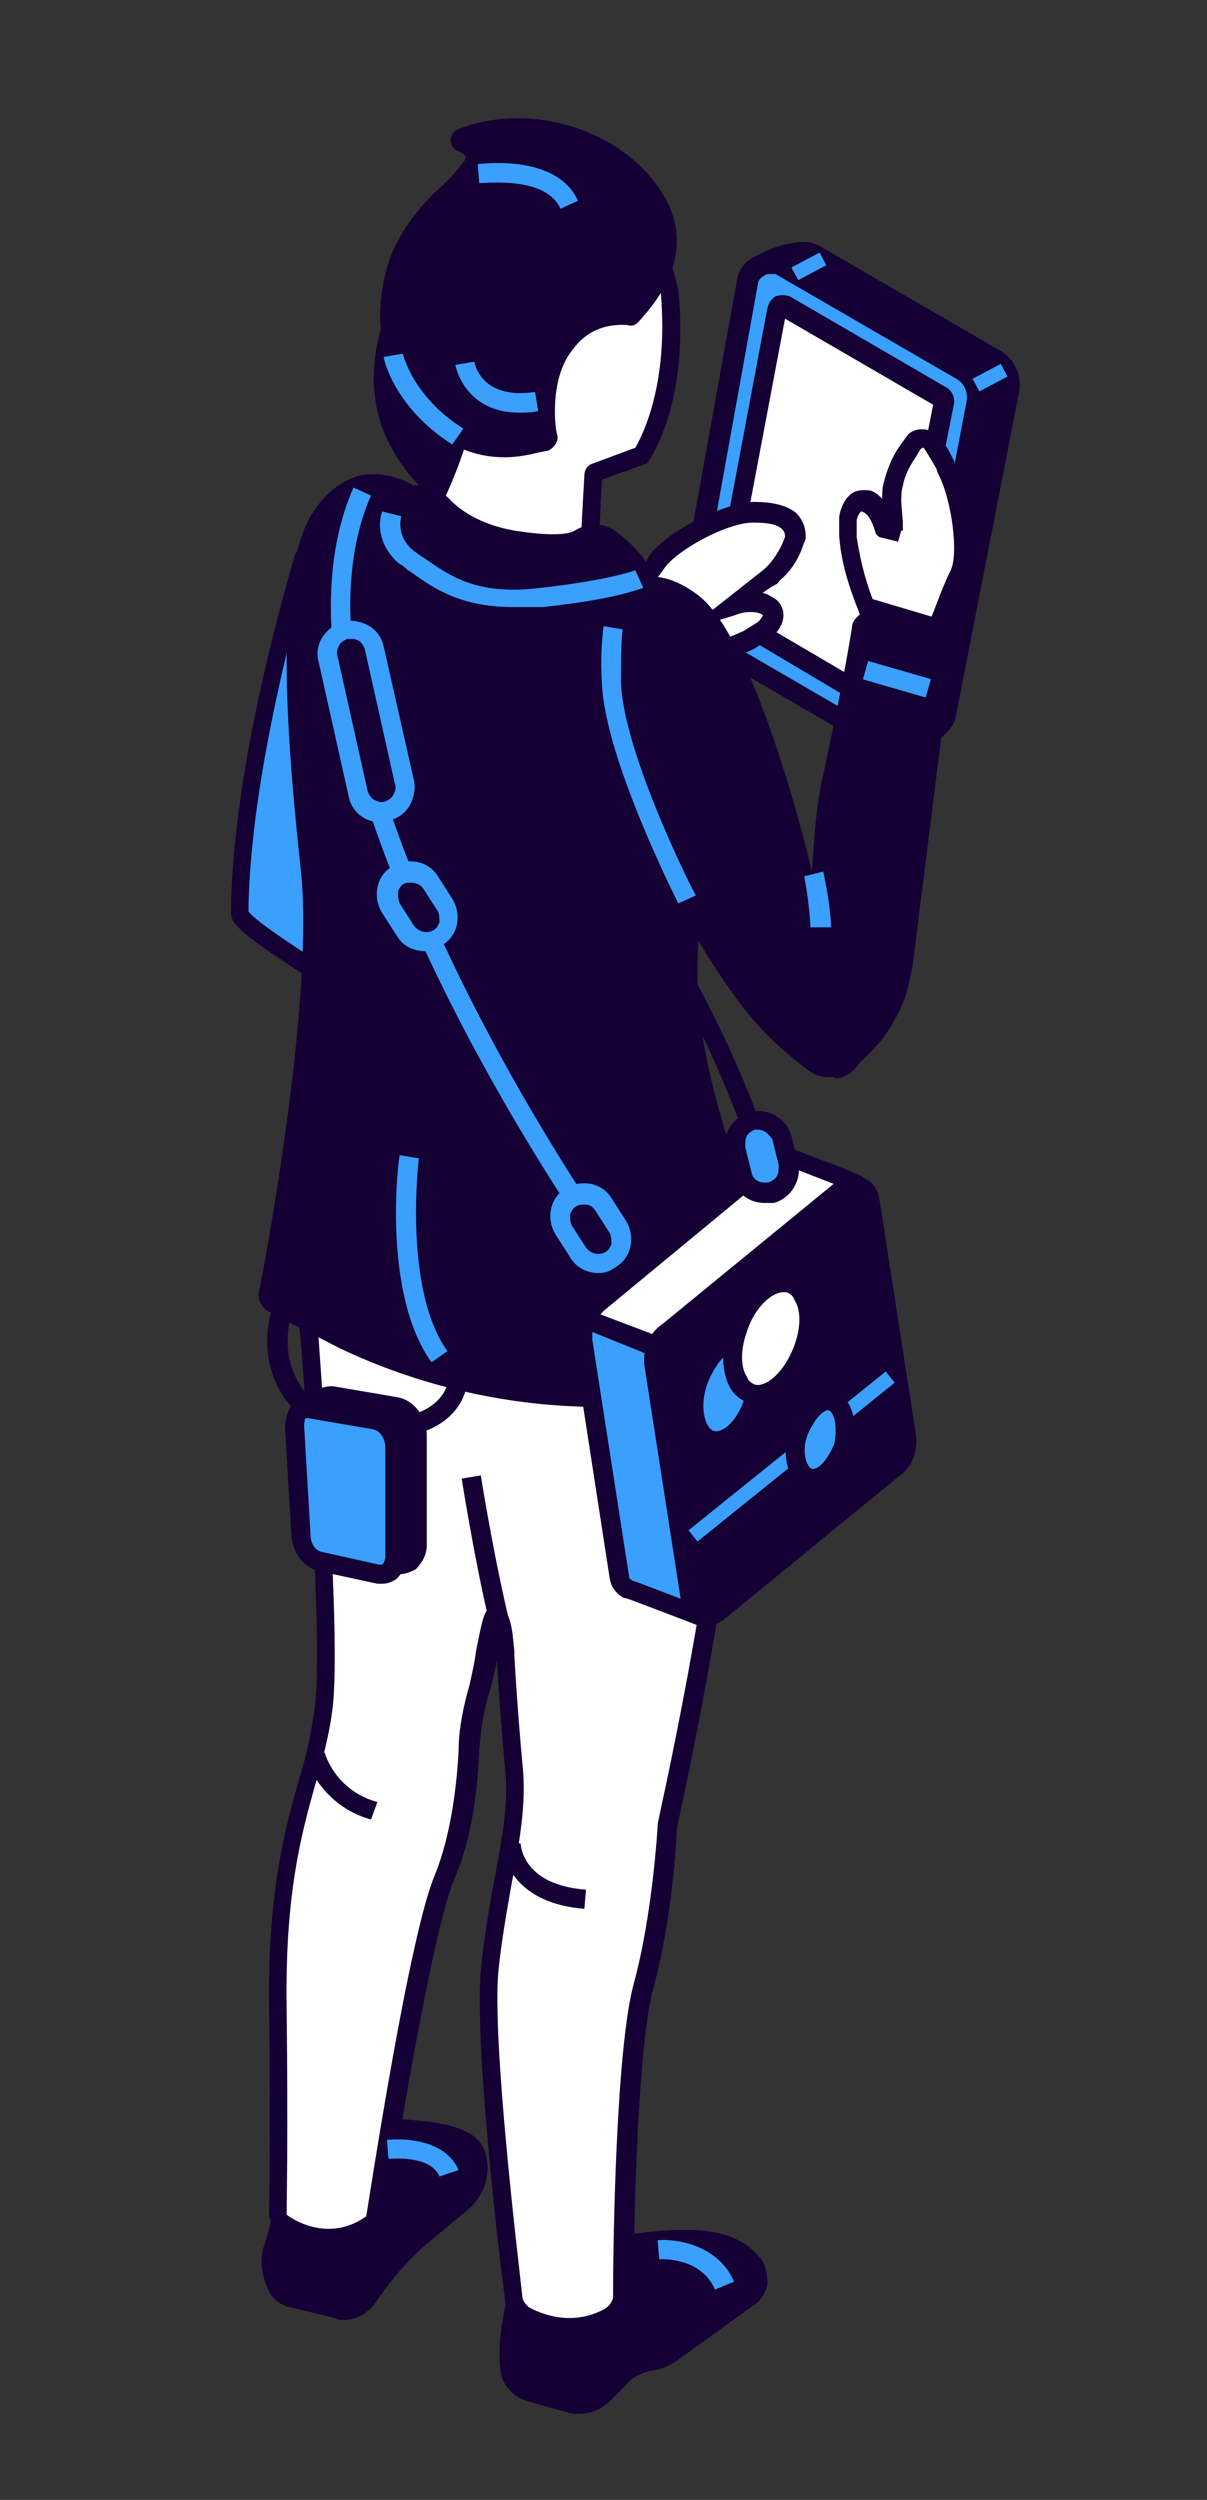 <svg xmlns="http://www.w3.org/2000/svg" xmlns:xlink="http://www.w3.org/1999/xlink" id="Calque_1" x="0px" y="0px" viewBox="0 0 75.8 156.9" style="enable-background:new 0 0 75.8 156.9;" xml:space="preserve"><rect x="0" y="0" width="75.8" height="156.9" fill="#333333" stroke="none"/><style type="text/css">	.st0{fill:#150036;}	.st1{fill:#3A9FFD;}	.st2{fill:#FFFFFF;}</style><g id="XMLID_3274_">	<g id="XMLID_3939_">		<path id="XMLID_2876_" class="st0" d="M27.6,16.2c-1.4,1.3-2.5,2.9-3.1,4.7c-0.6,2.1-0.8,4.9,1,7.6c3.1,4.7,7.3,3.4,8.3,3   c0.1-0.1,0.2-0.2,0.2-0.3c-0.1-0.8-0.4-4,1.2-5.9c1.5-1.9,3.5-1.7,3.9-1.7c0.1,0,0.2,0,0.2-0.1c0.6-0.6,3.6-3.6,1.5-7.1   c-2.2-3.7-7.7-5.7-12.2-3.9c-0.1,0-0.1,0.2,0,0.3c0.5,0.2,1.2,0.7,0.4,1.8C28.7,15.2,28.2,15.8,27.6,16.2z"></path>		<path id="XMLID_2877_" class="st0" d="M31.3,32.6c-1.9,0-4.3-0.7-6.3-3.8c-1.6-2.4-1.9-5.2-1.1-8.1c0.5-1.8,1.7-3.5,3.3-5l0,0   c0.6-0.5,1.1-1.1,1.4-1.5c0.2-0.2,0.3-0.4,0.2-0.5c0-0.1-0.2-0.2-0.4-0.3c-0.3-0.1-0.5-0.4-0.5-0.7c0-0.3,0.2-0.6,0.5-0.7   c4.6-1.8,10.5,0.1,12.9,4.2c2.3,3.9-1,7.2-1.6,7.9c-0.2,0.2-0.4,0.3-0.7,0.2c-1.4-0.1-2.6,0.4-3.4,1.5c-1.6,1.9-1.1,5.3-1,5.4   c0.1,0.4-0.2,0.8-0.6,1C33.7,32.3,32.7,32.6,31.3,32.6z M29.8,12.8c0.1,0.2,0.2,0.4,0.3,0.6c0.1,0.5,0,1-0.4,1.6   c-0.4,0.5-1,1.1-1.6,1.7l0,0c-1.4,1.3-2.4,2.8-2.9,4.4c-0.8,2.6-0.5,5,0.9,7.1c2.6,4,6.1,3.3,7.4,2.9c-0.1-1-0.3-4.1,1.3-6.1   c1.1-1.3,2.6-2,4.3-1.9c0.7-0.7,3.1-3.3,1.3-6.3C38.4,13.4,33.7,11.7,29.8,12.8z"></path>	</g>	<g id="XMLID_3824_">		<g id="XMLID_3930_">			<g id="XMLID_3937_">				<g id="XMLID_3938_">					<path id="XMLID_2872_" class="st0" d="M63.3,24.6L59.4,45c-0.2,0.9-2.7,2.3-3.5,1.8l-9.6-7.4c-0.7-0.4-1.1-1.2-0.9-2l1.8-20      c0.2-0.9,3.1-1.8,3.9-1.3l11.4,6.6C63.1,23,63.4,23.8,63.3,24.6z"></path>					<path id="XMLID_2873_" class="st0" d="M56.3,47.5c-0.3,0-0.5-0.1-0.7-0.2l-9.7-7.5c-0.8-0.5-1.3-1.5-1.1-2.6l1.8-20      c0.1-0.6,0.6-1,1.4-1.4c0.9-0.4,2.5-0.9,3.4-0.4l11.4,6.6c0.9,0.5,1.4,1.6,1.2,2.6v0L60,45.1c-0.2,0.8-1.3,1.6-2.2,2      C57.3,47.3,56.8,47.5,56.3,47.5z M50.4,16.5c-0.3,0-0.9,0.1-1.5,0.3c-0.8,0.3-1.1,0.6-1.2,0.7l-1.8,20      c-0.1,0.6,0.1,1.1,0.6,1.4l9.7,7.5c0,0,0.5,0,1.3-0.4c0.8-0.4,1.2-0.9,1.3-1l3.9-20.4c0.1-0.5-0.1-1.1-0.6-1.4l-11.4-6.6      C50.7,16.5,50.6,16.5,50.4,16.5z"></path>				</g>			</g>			<g id="XMLID_3935_">				<g id="XMLID_3936_">					<path id="XMLID_2868_" class="st1" d="M61.3,25.4l-3.9,20.4c-0.2,0.9-1.2,1.4-2,0.9l-11.2-6.5c-0.7-0.4-1.1-1.2-0.9-2L47,17.7      c0.2-0.9,1.2-1.4,2-0.9l11.4,6.6C61.1,23.8,61.4,24.6,61.3,25.4z"></path>					<path id="XMLID_2869_" class="st0" d="M56,47.4c-0.3,0-0.7-0.1-1-0.3l-11.2-6.5c-0.9-0.5-1.4-1.6-1.2-2.6l3.7-20.5      c0.1-0.6,0.5-1.1,1.1-1.4c0.6-0.3,1.2-0.2,1.8,0.1l11.4,6.6c0.9,0.5,1.4,1.6,1.2,2.6l-3.9,20.4c-0.1,0.6-0.5,1.1-1.1,1.4      C56.6,47.4,56.3,47.4,56,47.4z M48.3,17.2c-0.1,0-0.2,0-0.3,0.1c-0.2,0.1-0.4,0.3-0.4,0.5l-3.7,20.5c-0.1,0.5,0.2,1.1,0.6,1.3      l11.2,6.5c0.2,0.1,0.4,0.1,0.7,0c0.2-0.1,0.4-0.3,0.4-0.5l3.9-20.4c0.1-0.5-0.1-1.1-0.6-1.4l-11.4-6.6      C48.6,17.2,48.5,17.2,48.3,17.2z"></path>				</g>			</g>			<g id="XMLID_3933_">				<g id="XMLID_3934_">					<path id="XMLID_2862_" class="st2" d="M59.2,25.4l-3.6,18.5c0,0.2-0.3,0.3-0.5,0.2l-9.7-5.6c-0.2-0.1-0.2-0.3-0.2-0.4l3.5-18.6      c0-0.2,0.3-0.3,0.5-0.2L59,25C59.2,25.1,59.3,25.3,59.2,25.4z"></path>					<path id="XMLID_2865_" class="st0" d="M55.3,44.8c-0.2,0-0.3,0-0.5-0.1L45.2,39c-0.4-0.2-0.6-0.6-0.5-1.1l3.5-18.6      c0.1-0.3,0.2-0.5,0.5-0.7c0.3-0.1,0.6-0.1,0.9,0l9.8,5.7c0.4,0.2,0.6,0.7,0.5,1.1v0L56.2,44c-0.1,0.3-0.3,0.5-0.5,0.7      C55.6,44.8,55.4,44.8,55.3,44.8z M45.9,38l9.2,5.4l3.5-18L49.3,20L45.9,38z"></path>				</g>			</g>			<g id="XMLID_3932_">									<rect id="XMLID_2864_" x="61.2" y="23.3" transform="matrix(0.883 -0.469 0.469 0.883 -3.887 31.903)" class="st1" width="2" height="0.9"></rect>			</g>			<g id="XMLID_3931_">									<rect id="XMLID_2863_" x="49.8" y="16.3" transform="matrix(0.883 -0.469 0.469 0.883 -1.914 25.752)" class="st1" width="2" height="0.9"></rect>			</g>		</g>		<g id="XMLID_3897_">			<g id="XMLID_3898_">				<g id="XMLID_3929_">					<path id="XMLID_2858_" class="st1" d="M19,35.1c-0.8,2.7-3.9,13.5-4,22.2c0,1.1,11.5,7.5,11.7,8.5c1.1,4.3,3.2,11.7,3.2,11.7      l-0.7-9.9L24.1,48l-4.8-12.9C19.3,34.9,19,34.9,19,35.1z"></path>					<path id="XMLID_2859_" class="st0" d="M31,83.5l-1.6-5.8c0-0.1-2.1-7.5-3.2-11.7c-0.3-0.4-3.1-2.2-5.2-3.6      c-5.5-3.5-6.5-4.3-6.5-5.1c0.1-8.7,3.1-19.3,4-22.4l0,0c0.1-0.3,0.4-0.6,0.8-0.6c0.4,0,0.7,0.2,0.8,0.5l4.8,12.9l5.1,19.9      L31,83.5z M15.6,57.2c0.5,0.7,3.8,2.8,6,4.2c4.4,2.8,5.6,3.7,5.8,4.3c0.4,1.7,1,3.8,1.6,5.8l-0.3-3.8l-5.1-19.7l-4.4-11.7      C18.1,40.4,15.7,49.6,15.6,57.2z"></path>				</g>				<g id="XMLID_3928_">					<path id="XMLID_2854_" class="st0" d="M33,142.8c0,0-1.2,2.5-1,5.6c0,0.8,0.6,1.4,1.3,1.6l2.5,0.7c0.8,0.2,1.6,0,2.1-0.6l1-1      c0.5-0.5,1.2-0.9,2-1.1l0,0c0.5-0.1,1.1-0.3,1.5-0.6l4.7-3.4c0.6-0.5,0.8-1.4,0.4-2c-0.4-0.5-1-1.1-2.2-1.3      c-2.6-0.6-7.3,0.4-7.3,0.4L33,142.8z"></path>					<path id="XMLID_2855_" class="st0" d="M36.4,151.5c-0.3,0-0.5,0-0.8-0.1l-2.5-0.7c-1-0.3-1.7-1.2-1.7-2.2c-0.2-3.2,1-5.8,1-5.9      l0.1-0.2l5.2-1.8c0.3-0.1,4.9-1.1,7.6-0.4c1.1,0.3,1.9,0.8,2.5,1.6c0.3,0.4,0.4,1,0.4,1.5c-0.1,0.6-0.4,1.1-0.9,1.4l-4.7,3.4      c-0.5,0.4-1.1,0.6-1.7,0.7c-0.6,0.1-1.2,0.4-1.6,0.9l-1,1C37.8,151.2,37.1,151.5,36.4,151.5z M33.5,143.3      c-0.3,0.7-1,2.7-0.8,5.1c0,0.5,0.4,0.9,0.9,1.1l2.5,0.7c0.5,0.2,1.1,0,1.5-0.4l1-1c0.6-0.6,1.4-1.1,2.3-1.2      c0.4-0.1,0.9-0.3,1.2-0.5l4.7-3.4c0.2-0.1,0.3-0.4,0.4-0.6c0-0.2,0-0.4-0.1-0.6c-0.4-0.5-1-0.9-1.8-1.1c-2.4-0.6-6.9,0.4-7,0.4      L33.5,143.3z"></path>				</g>				<g id="XMLID_3927_">					<path id="XMLID_2850_" class="st0" d="M18.7,134.4c0,0-1.1,5.2-1.6,6.7c-0.2,0.8-0.1,1.6,0.2,2.3l0,0c0.2,0.4,0.6,0.7,1,0.8      l2.9,0.7c0.7,0.2,1.5-0.2,1.9-0.8l0,0c0.8-1.2,1.8-2.4,2.9-3.4l3-2.5c0,0,1.3-1.2,0.7-3c-0.3-0.9-2-1.3-3.6-1.4      c-1.6-0.2-3.1-0.1-3.1-0.1L18.7,134.4z"></path>					<path id="XMLID_2851_" class="st0" d="M21.6,145.6c-0.2,0-0.4,0-0.5-0.1l-2.9-0.7c-0.6-0.1-1.2-0.6-1.4-1.2      c-0.4-0.9-0.5-1.9-0.2-2.7c0.5-1.5,1.6-6.6,1.6-6.7l0.1-0.4l4.7-0.8c0.1,0,1.6-0.1,3.3,0.1c2.4,0.2,3.7,0.8,4.1,1.8      c0.8,2.1-0.8,3.6-0.8,3.6l-3,2.5c-0.9,0.8-1.8,1.8-2.8,3.2C23.2,145.2,22.4,145.6,21.6,145.6z M19.2,134.9      c-0.3,1.3-1.1,5-1.6,6.4c-0.2,0.6-0.1,1.2,0.1,1.9c0.1,0.2,0.3,0.4,0.6,0.5l2.9,0.7c0.5,0.1,1-0.1,1.3-0.5c1.1-1.6,2-2.7,3-3.5      l3-2.5c0,0,1-1,0.5-2.3c0-0.1-0.4-0.8-3.1-1c-1.5-0.2-3-0.1-3-0.1L19.2,134.9z"></path>				</g>				<g id="XMLID_3926_">					<path id="XMLID_2846_" class="st2" d="M46.3,80.1c-2.3-2.1-7.8,1.5-11.7,4.5c-1-6.9-15.2-1.2-15.2-1.2s1.5,18.6,1,23.6      c-0.6,5-3,8.1-2.9,19c0.1,8.6,0,11.9,0,13c0,0.3,0.1,0.5,0.3,0.6c0.9,0.5,3.3,1.7,5.6,0c0.2-0.1,0.3-0.3,0.3-0.5      c0.3-2.3,2.7-17.6,4.2-21.2c1.1-2.7,1.4-5.9,1.5-8c0-1.4,0.3-2.7,0.7-4c0.4-1.2,0.7-4.3,1.1-4.5c0.4,0.8,0.5,1.7,0.5,2.6      c0.2,3,0.4,5.5,0.5,6.7c0.5,4-1,7.9-1.5,13c-0.4,4.5,1.1,17.4,1.5,20.5c0.1,0.5,0.3,0.9,0.7,1.1c1,0.6,3.1,1.4,5.4,0.1      c0.5-0.3,0.8-0.8,0.8-1.3c0-3.3,0.2-15.5,1.2-19.4c1.2-4.5,1.5-10,1.5-10s3.6-15.6,4.3-27.3C46.4,85.1,47.2,80.8,46.3,80.1z"></path>					<path id="XMLID_2847_" class="st0" d="M35.9,146.7c-1.3,0-2.5-0.5-3.2-0.9c-0.6-0.3-1-0.9-1-1.6c-0.5-3.7-1.9-16.2-1.5-20.6      c0.2-2,0.5-3.7,0.8-5.4c0.5-2.7,1-5,0.7-7.4c-0.1-1.1-0.3-3.3-0.5-6.6c-0.1,0.7-0.3,1.4-0.4,1.8c-0.4,1.2-0.6,2.5-0.7,3.8      c-0.1,2.3-0.4,5.5-1.6,8.2c-1.4,3.4-3.8,18.2-4.2,21c0,0.4-0.2,0.7-0.5,0.9c-2.7,2-5.5,0.6-6.3,0.1c-0.4-0.2-0.6-0.7-0.6-1.1      c0-1,0.1-4.4,0-12.9c-0.1-7.3,1-11.2,1.9-14.4c0.5-1.6,0.8-3.1,1-4.7c0.5-4.8-0.9-23.3-1-23.5l0-0.4l0.4-0.2      c0.4-0.2,9.7-3.9,14-1.4c0.9,0.5,1.5,1.2,1.8,2.2c5.8-4.3,9.7-5.6,11.7-3.9l0,0c0.8,0.7,0.7,2.8,0.3,5.9      c-0.1,0.7-0.1,1.3-0.2,1.8c-0.7,11.3-4.1,26.4-4.3,27.4c0,0.6-0.3,5.8-1.5,10.1c-0.8,3-1.2,11.9-1.2,19.2      c0,0.8-0.4,1.5-1.1,1.9C37.7,146.5,36.7,146.7,35.9,146.7z M31.4,100.5l0.3,0.5c0.5,0.8,0.5,1.8,0.6,2.6l0,0.3      c0.2,3.4,0.4,5.6,0.5,6.7c0.3,2.6-0.2,5.1-0.7,7.8c-0.3,1.7-0.6,3.4-0.8,5.3c-0.4,4.4,1.2,17.7,1.5,20.4c0,0.3,0.2,0.5,0.4,0.7      c0.9,0.5,2.8,1.2,4.8,0.1c0.3-0.2,0.5-0.5,0.5-0.8c0-3.6,0.2-15.6,1.3-19.6c1.2-4.4,1.5-9.9,1.5-9.9l0-0.1      c0-0.2,3.6-15.7,4.3-27.2c0-0.5,0.1-1.1,0.2-1.8c0.1-1.4,0.5-4.4,0.1-4.9c-1.5-1.3-5.4,0.3-10.9,4.5l-0.8,0.6l-0.2-1      c-0.2-1-0.6-1.8-1.5-2.2c-3.3-1.9-10.7,0.7-12.5,1.4c0.2,2.9,1.4,18.7,0.9,23.2c-0.2,1.7-0.6,3.2-1.1,4.9      c-0.9,3.2-1.9,6.9-1.8,14c0.1,8.6,0,11.9,0,13c0.8,0.6,2.9,1.6,5,0.1c0.3-1.8,2.7-17.6,4.3-21.4c1.1-2.7,1.4-6,1.5-7.8      c0-1.4,0.3-2.8,0.7-4.2c0.1-0.5,0.3-1.3,0.4-2.1c0.4-2,0.5-2.5,0.9-2.7L31.4,100.5z"></path>				</g>				<g id="XMLID_3925_">					<path id="XMLID_2842_" class="st0" d="M25.5,31c0,0-3.5-2.1-5.6,1.7s-1.4,13.3-0.5,22c0.8,7.8-2,23.2-2.6,26.4      c-0.1,0.3,0.1,0.7,0.4,0.8l4.3,2.2c5,2.4,10.5,3.6,16.1,3.6l0,0c2,0,3.9-0.4,5.7-1.3l0.4-0.2c2.1-1,3.8-2.8,4.8-5l0,0      c0,0-5.5-11.8-5.5-19.7s2.7-22.4-2.4-25.2c-5-2.8-9.7-0.9-9.7-0.9L25.5,31z"></path>					<path id="XMLID_2843_" class="st0" d="M37.6,88.3c-5.6,0-11.3-1.3-16.3-3.7l-4.3-2.2c-0.6-0.3-0.9-0.9-0.7-1.5      c0.6-3,3.4-18.5,2.6-26.2c-1-9.3-1.6-18.4,0.6-22.3c0.8-1.3,1.7-2.1,2.9-2.5c1.8-0.5,3.5,0.5,3.6,0.6l0.1,0l5.1,4.1      c1.2-0.4,5.4-1.4,9.9,1.1c4.2,2.3,3.5,11.2,3,19.1c-0.2,2.4-0.3,4.7-0.3,6.6c0,7.7,5.4,19.3,5.4,19.4l0.1,0.2L49,81.4      c-1,2.3-2.8,4.2-5.1,5.3l-0.4,0.2C41.7,87.8,39.6,88.3,37.6,88.3z M23.3,31c-0.2,0-0.5,0-0.7,0.1C21.7,31.3,21,32,20.4,33      c-2,3.6-1.4,12.9-0.4,21.6c0.8,7.9-2,23.5-2.6,26.5c0,0.1,0,0.1,0.1,0.2l4.3,2.2c4.9,2.3,10.4,3.6,15.8,3.6      c1.9,0,3.7-0.4,5.4-1.2l0.4-0.2c1.9-0.9,3.5-2.5,4.4-4.5c-0.8-1.8-5.4-12.3-5.4-19.7c0-1.9,0.2-4.3,0.3-6.7      c0.5-7.1,1.1-16-2.4-17.9c-4.7-2.6-9.1-0.9-9.2-0.9l-0.3,0.1l-5.6-4.5C25,31.4,24.2,31,23.3,31z"></path>				</g>				<g id="XMLID_3924_">					<path id="XMLID_2837_" class="st2" d="M27,31.6L27,31.6c-0.2,0.3,0,0.4,0.3,0.6c1.1,1,4.2,3.3,9.7,1.7l0.2-4      c0-0.1,0-0.1,0.1-0.1l2.9-1c0,0,2.5-3.3,1.8-10.4l-0.7-3L35,14.9l-4.9,5.1l-0.8,5.3C28.9,27.1,28,30,27,31.6z"></path>					<path id="XMLID_2838_" class="st0" d="M33.4,35c-3.5,0-5.6-1.6-6.5-2.4c0,0-0.1-0.1-0.1-0.1c-0.5-0.4-0.6-0.8-0.3-1.3l0,0      c0.9-1.5,1.9-4.4,2.1-6l0.9-5.5l5.2-5.5l7,0.5l0.9,3.5c0.7,7.2-1.8,10.6-1.9,10.8l-0.1,0.1l-2.8,1l-0.2,4.1l-0.4,0.1      C35.8,34.9,34.5,35,33.4,35z M27.7,31.7C27.7,31.7,27.7,31.7,27.7,31.7c1.1,1,3.9,3,8.8,1.7l0.2-3.6c0-0.3,0.2-0.6,0.5-0.7      l2.7-1c0.4-0.7,2.1-3.9,1.6-9.7l-0.6-2.5l-5.6-0.4l-4.6,4.8l-0.8,5.1C29.6,27.1,28.6,30,27.7,31.7z M27,31.6l0.5,0.3      c0,0,0,0,0,0L27,31.6l0.5,0.3L27,31.6z"></path>				</g>				<g id="XMLID_3923_">					<path id="XMLID_2832_" class="st0" d="M28,31.8c-0.6-0.7-1.7-1-2.5-0.5c-0.3,0.2-0.7,0.2-1.1,0.6c-1.6,1.8,4.1,7.2,11.5,5.2      c1.1-0.3,2.3-0.5,3.5-0.6l1.2-0.1c0,0,0,0,0,0C40.5,36,40,35,38.4,33.8c-0.5-0.4-1.2-0.3-1.8,0c-0.7,0.4-2.1,0.5-4.2,0.1      C29.9,33.5,28.6,32.4,28,31.8z"></path>					<path id="XMLID_2834_" class="st0" d="M32.6,38.1c-4.1,0-7.4-2.1-8.6-4c-0.6-1-0.7-2-0.1-2.7c0.4-0.4,0.8-0.5,1-0.6      c0.1,0,0.2-0.1,0.2-0.1c1-0.5,2.4-0.2,3.2,0.7v0c0.5,0.5,1.7,1.5,4,1.9c2.5,0.4,3.5,0.2,3.8,0c0.8-0.5,1.8-0.5,2.5,0      c1.8,1.3,2.3,2.5,2.4,2.9l0.1,0.3l-0.3,0.5L39.4,37c-1.2,0.1-2.3,0.3-3.4,0.6C34.9,38,33.7,38.1,32.6,38.1z M26.4,31.7      c-0.2,0-0.4,0-0.6,0.1c-0.1,0.1-0.3,0.1-0.4,0.2c-0.2,0.1-0.4,0.1-0.5,0.3c-0.3,0.3,0,1,0.2,1.2c1.3,2.1,5.8,4.3,10.7,2.9      c1.1-0.3,2.3-0.5,3.6-0.6l0.3,0c-0.3-0.4-0.8-1-1.6-1.6c-0.3-0.2-0.7-0.2-1.1,0c-0.9,0.5-2.3,0.6-4.6,0.2      c-2.7-0.5-4.1-1.6-4.7-2.3C27.2,31.9,26.8,31.7,26.4,31.7z"></path>				</g>				<g id="XMLID_3922_">					<path id="XMLID_2833_" class="st1" d="M27.1,85.5c-3.1-4.3-2.1-12.6-2-13l1.2,0.2c0,0.1-1,8.2,1.8,12.1L27.1,85.5z"></path>				</g>				<g id="XMLID_3918_">					<g id="XMLID_3921_">						<path id="XMLID_2828_" class="st2" d="M59.5,29.5c-0.8-1.5-1.1-2.2-2.1-1.7L57,28.4c-0.5,0.6-0.8,1.3-0.9,2.1l0,0       C56,30.9,56,31.3,56,31.7l0,1.7l0.5,0.1l-0.9-0.2c0,0-0.3-1.5-1.2-1.9c-0.9-0.3-1.1,1.1-1.1,1.1l0,1.1       c0.1,1.6,0.5,3.1,1.2,4.5v0l4.5,1.4c0,0,0.7-2,1.4-3.3C61,34.9,60.4,31.2,59.5,29.5z"></path>						<path id="XMLID_00000060006042638798677630000017786851831789766317_" class="st0" d="M59.3,40.2L54,38.6l-0.1-0.3       c-0.6-1.5-1.1-3.1-1.2-4.7l0-1.1c0-0.2,0.2-1.2,0.9-1.6c0.2-0.1,0.6-0.2,1.1-0.1c0.3,0.1,0.5,0.3,0.7,0.5c0-0.3,0-0.7,0.1-1       c0.2-0.8,0.5-1.6,1-2.3l0.5-0.7l0.1-0.1c0.4-0.3,0.9-0.3,1.2-0.2c0.7,0.2,1.1,0.9,1.6,1.9l0.1,0.3c0.9,1.7,1.7,5.6,0.8,7.2       c-0.7,1.3-1.3,3.2-1.4,3.2L59.3,40.2z M54.8,37.6l3.7,1.1c0.3-0.7,0.7-1.9,1.2-2.9c0.5-1,0.1-4.4-0.8-6.1l-0.1-0.3       c-0.3-0.5-0.7-1.2-0.8-1.3c0,0-0.1,0-0.2,0.1l-0.3,0.5c-0.4,0.6-0.7,1.2-0.8,1.8c-0.1,0.3-0.1,0.7-0.1,1l0.1,1.3l0,0.1l0,0.4       l-0.1,0l-0.2,0.7l-1.2-0.3L55,33.5c-0.1-0.4-0.4-1.3-0.9-1.4c-0.1,0-0.3,0.4-0.3,0.6l0,1C54,35,54.3,36.3,54.8,37.6z"></path>					</g>					<g id="XMLID_3920_">						<path id="XMLID_2824_" class="st2" d="M47.3,32.1c1.7,0,2.6,0.4,2.6,1.6l-0.3,0.6c-0.3,0.7-0.8,1.3-1.4,1.8l0,0       c-0.3,0.2,0.3-0.2,0,0L46,37.9l0,0c0,0,1.5-0.5,2.2,0.1c0.7,0.6-0.4,1.5-0.4,1.5L47,40.1c-1.4,0.7-2.9,1.1-4.5,1.3l0,0       L39,38.1c0,0,1.4-1.6,2.2-2.9C42,34,45.4,32.1,47.3,32.1z"></path>						<path id="XMLID_2825_" class="st0" d="M42.3,42l-4.1-3.8l0.4-0.4c0,0,1.4-1.6,2.1-2.8c0.9-1.5,4.6-3.4,6.6-3.5h0       c1.2,0,2.1,0.2,2.7,0.7c0.4,0.4,0.6,0.9,0.6,1.5v0.1l-0.3,0.8c-0.3,0.7-0.7,1.3-1.3,1.8c-0.1,0.1-0.1,0.2-0.3,0.3       c-0.1,0-0.1,0.1-0.2,0.1l-0.6,0.4c0.3,0.1,0.5,0.2,0.8,0.4c0.4,0.3,0.5,0.7,0.5,1c0,0.8-0.7,1.4-0.9,1.5l-0.9,0.6       c-1.5,0.7-3.1,1.2-4.7,1.4L42.3,42z M39.9,38.1l2.8,2.7c1.4-0.2,2.7-0.6,4-1.2l0.8-0.5c0.2-0.1,0.4-0.4,0.4-0.5       c-0.4-0.3-1.3-0.2-1.7,0l-3,0.9l4.7-3.7c0.5-0.4,0.9-1,1.2-1.6l0.2-0.5c0-0.3-0.1-0.4-0.2-0.5c-0.2-0.2-0.6-0.4-1.8-0.4       c-1.7,0-4.9,1.8-5.6,2.9C41.2,36.4,40.3,37.5,39.9,38.1z"></path>					</g>					<g id="XMLID_3919_">						<path id="XMLID_2820_" class="st0" d="M38.4,42.9c0,0,1.5,10.1,8.3,19.3c1.3,1.7,2.8,3.2,4.5,4.5l0,0c0.7,0.5,1.7,0.3,2.2-0.4       l0.5-0.5c1-0.9,1.8-2.1,2.2-3.4l0,0c0.3-0.8,0.5-1.7,0.6-2.6l2.3-18.2c0.1-0.7-0.4-1.4-1.1-1.6l-3-1c-0.4-0.1-0.8,0.1-0.9,0.6       c-0.2,2.1-0.9,5.4-1.8,9.2c-0.9,3.8-0.8,10.7-0.8,10.7s-3.9-18.2-8-21.5C39.4,34.7,37.6,39.3,38.4,42.9z"></path>						<path id="XMLID_2821_" class="st0" d="M52.1,67.6c-0.5,0-0.9-0.1-1.3-0.4c-1.9-1.4-3.4-2.9-4.6-4.6       c-6.7-9.2-8.3-18.9-8.4-19.6c-0.5-2.2-0.1-5.2,1.7-6.4c0.9-0.5,2.3-0.8,4.4,0.8c2.9,2.3,5.7,11.6,7.1,17.3       c0.1-2.1,0.3-4.4,0.7-6.1c0.9-4.1,1.5-7.3,1.8-9.2c0-0.4,0.3-0.7,0.6-0.9c0.3-0.2,0.7-0.3,1.1-0.1l3,1c1,0.3,1.6,1.2,1.5,2.2       l-2.3,18.3c-0.1,0.9-0.3,1.9-0.6,2.8c-0.5,1.3-1.3,2.6-2.4,3.6l-0.5,0.5c-0.3,0.5-0.8,0.8-1.4,0.9       C52.4,67.6,52.3,67.6,52.1,67.6z M41,37.5c-0.3,0-0.6,0.1-0.8,0.2c-1.1,0.7-1.6,3-1.2,5.1l0,0c0,0.1,1.6,10,8.2,19.1       c1.2,1.6,2.6,3,4.4,4.3c0.2,0.2,0.5,0.2,0.7,0.2c0.2,0,0.5-0.2,0.6-0.4l0.1-0.1l0.5-0.5c0.9-0.9,1.6-2,2.1-3.1       c0.3-0.8,0.5-1.6,0.6-2.4l2.3-18.3c0-0.4-0.2-0.8-0.7-1l-3-1l-0.7,0l0.6,0.1c-0.2,2-0.9,5.2-1.8,9.3       c-0.8,3.6-0.8,10.5-0.8,10.5l0,5.9l-1.2-5.8c0-0.2-3.9-18-7.8-21.1C42.5,38,41.7,37.5,41,37.5z"></path>					</g>				</g>				<g id="XMLID_3913_">					<g id="XMLID_3917_">						<path id="XMLID_00000072249364323348582190000004798592345681639871_" class="st0" d="M28,12.3c-1.4,1.3-2.5,2.9-3.1,4.7       c-0.6,2.1-0.8,4.9,1,7.6c3.1,4.7,7.3,3.4,8.3,3c0.1-0.1,0.2-0.2,0.2-0.3c-0.1-0.8-0.4-4,1.2-5.9c1.5-1.9,3.5-1.7,3.9-1.7       c0.1,0,0.2,0,0.2-0.1c0.6-0.6,3.6-3.6,1.5-7.1C39,8.8,33.5,6.9,29.1,8.6c-0.1,0-0.1,0.2,0,0.3c0.5,0.2,1.2,0.7,0.4,1.8       C29,11.3,28.5,11.8,28,12.3z"></path>						<path id="XMLID_2817_" class="st0" d="M31.7,28.7c-1.9,0-4.3-0.7-6.3-3.8c-1.6-2.4-1.9-5.2-1.1-8.1c0.5-1.8,1.7-3.5,3.3-5l0,0       c0.6-0.5,1.1-1.1,1.4-1.5c0.2-0.2,0.3-0.4,0.2-0.5c0-0.1-0.2-0.2-0.4-0.3c-0.3-0.1-0.5-0.4-0.5-0.7c0-0.3,0.2-0.6,0.5-0.7       c4.6-1.8,10.5,0.1,12.9,4.2c2.3,3.9-1,7.2-1.6,7.9c-0.2,0.2-0.4,0.3-0.7,0.2c-1.4-0.1-2.6,0.4-3.4,1.5c-1.6,1.9-1.1,5.3-1,5.4       c0.1,0.4-0.2,0.8-0.6,1C34,28.3,33,28.7,31.7,28.7z M28.4,12.7c-1.4,1.3-2.4,2.8-2.9,4.4c-0.8,2.6-0.5,5,0.9,7.1       c2.6,4,6.1,3.3,7.4,2.9c-0.1-1-0.3-4.1,1.3-6.1c1.1-1.3,2.6-2,4.3-1.9c0.7-0.7,3.1-3.3,1.3-6.3c-2-3.3-6.7-5-10.6-3.9       c0.1,0.2,0.2,0.4,0.3,0.6c0.1,0.5,0,1-0.4,1.6C29.6,11.6,29,12.2,28.4,12.7L28.4,12.7z"></path>					</g>					<g id="XMLID_3916_">						<path id="XMLID_2816_" class="st1" d="M35.2,13.1c-0.8-1.8-3.8-1.7-5.1-1.6L30,10.3c1.9-0.2,5.2-0.1,6.3,2.3L35.2,13.1z"></path>					</g>					<g id="XMLID_3915_">						<path id="XMLID_2815_" class="st1" d="M32.6,25.9c-3.4,0-4-2.9-4-3l1.2-0.2c0,0.2,0.5,2.4,3.8,1.9l0.2,1.2       C33.4,25.9,33,25.9,32.6,25.9z"></path>					</g>					<g id="XMLID_3914_">						<path id="XMLID_2814_" class="st1" d="M28.4,27.9c-3.6-2.3-4.3-5.3-4.3-5.5l1.2-0.2c0,0,0.6,2.7,3.8,4.7L28.4,27.9z"></path>					</g>				</g>				<g id="XMLID_3911_">					<path id="XMLID_2813_" class="st1" d="M32.2,38.1c-3.3,0-5-1.2-6.4-2.2c-0.2-0.1-0.4-0.3-0.5-0.4l-0.2-0.1      c-1-0.8-1.5-2.1-1.1-3.3l1.2,0.3c-0.2,0.8,0.1,1.6,0.7,2.1l0.1,0.1c0.2,0.1,0.4,0.3,0.6,0.4c1.6,1.1,3.3,2.4,7.3,1.9      c4.5-0.5,5.9-1.1,6-1.1l0.5,1.1c-0.1,0-1.6,0.7-6.3,1.2C33.3,38.1,32.7,38.1,32.2,38.1z"></path>				</g>				<g id="XMLID_3910_">					<path id="XMLID_2812_" class="st1" d="M42.6,56.7c-0.2-0.4-4.6-9.1-4.8-13.8c-0.1-1.5,0-2.7,0.1-3.6l1.2,0.2      C39,40.4,39,41.5,39,42.9c0.2,4.5,4.6,13.2,4.7,13.3L42.6,56.7z"></path>				</g>				<g id="XMLID_3909_">					<path id="XMLID_2811_" class="st1" d="M50.9,58.2c-0.1-1.8-0.4-3.2-0.4-3.2l1.2-0.3c0,0.1,0.4,1.6,0.5,3.5L50.9,58.2z"></path>				</g>				<g id="XMLID_3908_">					<path id="XMLID_2810_" class="st0" d="M31,102.9c-1-3.8-2-10-2-10.1l1.2-0.2c0,0.1,1,6.2,2,10L31,102.9z"></path>				</g>				<g id="XMLID_3907_">											<rect id="XMLID_2809_" x="55.7" y="40.6" transform="matrix(0.278 -0.961 0.961 0.278 -0.313 84.878)" class="st1" width="1.2" height="4.1"></rect>				</g>				<g id="XMLID_3906_">					<path id="XMLID_2808_" class="st1" d="M27.6,136.6c-0.6-1.4-3.2-1.1-3.2-1.1l-0.1-1.2c0.1,0,3.5-0.4,4.5,1.9L27.6,136.6z"></path>				</g>				<g id="XMLID_3905_">					<path id="XMLID_2807_" class="st1" d="M44.9,143.7c-0.9-2.1-3.5-1.9-3.5-1.9l-0.1-1.2c1.2-0.1,3.8,0.3,4.8,2.6L44.9,143.7z"></path>				</g>				<g id="XMLID_3904_">					<path id="XMLID_00000080924309520333067780000018045051891990523314_" class="st0" d="M43,97.1c-0.9,0-1.7-0.2-2.4-0.7      c-2.6-1.7-2.8-5.9-2.8-6l1.2,0c0,0,0.2,3.7,2.2,5.1c1,0.6,2.3,0.7,3.9,0l0.4,1.1C44.7,96.9,43.8,97.1,43,97.1z"></path>				</g>				<g id="XMLID_3900_">					<path id="XMLID_00000060733659171234112750000015106245058334499970_" class="st0" d="M23.3,114.2c-3.2-0.9-4.1-3.8-4.1-3.9      l1.2-0.3l-0.6,0.2l0.6-0.2c0,0.1,0.7,2.4,3.3,3.1L23.3,114.2z"></path>				</g>				<g id="XMLID_3899_">					<path id="XMLID_00000176725919196037573670000010251436081120312745_" class="st0" d="M36.7,119.8c-5.1-0.4-5.2-4.1-5.2-4.1      l1.2,0c0,0.1,0.1,2.6,4.1,2.9L36.7,119.8z"></path>				</g>			</g>		</g>	</g>	<g id="XMLID_00000139977197779543890480000014637064255766133948_">		<g id="XMLID_00000152953311223254729920000009468003934770687897_">			<g id="XMLID_00000022542386104628177220000017138113132285484970_">				<g id="XMLID_00000057853258135424107380000018335545807815236490_">					<path id="XMLID_2799_" class="st2" d="M39.5,99.7c0,0,4.1,1.6,4.5,1.7c0,0,0.1,0,0.1,0l3.2-6.6c0,0,0,0,0,0l7.6-4.2      c0,0,0,0,0-0.1l-2.3-14.5c0,0,0,0,0-0.1l1.1-1.5c0,0,0-0.1,0-0.1c-0.4-0.2-4.3-1.7-4.4-1.7l0,0c-0.3-0.1-0.6,0-0.9,0.2l-10.9,9      c-0.7,0.6-1.1,1.5-0.9,2.4l2.3,14.8C39,99.3,39.2,99.5,39.5,99.7L39.5,99.7z"></path>					<path id="XMLID_00000004505565790107261760000018424689256346197153_" class="st0" d="M44,102c-0.1,0-0.2,0-0.2,0      c0,0-4.4-1.7-4.5-1.7l-0.1,0c-0.4-0.2-0.8-0.6-0.9-1.2L36,84.2c-0.2-1.1,0.3-2.2,1.1-2.9l10.9-9c0.4-0.3,0.9-0.4,1.4-0.3      c0.1,0,0.1,0,3.5,1.3l1.2,0.5l0.1,0.3c0.1,0.2,0,0.4-0.1,0.6L53.3,76l2.3,14.7L55.2,91l-7.4,4.2l-3.2,6.5      C44.4,101.9,44.2,102,44,102z M39.8,99.1c0.1,0,2.9,1.1,4,1.5l3.1-6.2l0.2-0.2l7.2-4.1L52,75.7l0.2-0.3l0.7-0.9l-0.3-0.1      c-1.3-0.5-3.3-1.3-3.4-1.3c-0.1,0-0.2,0-0.3,0.1l-10.9,9c-0.5,0.4-0.8,1.1-0.7,1.8l2.3,14.8C39.6,99,39.7,99.1,39.8,99.1      L39.8,99.1z"></path>				</g>				<g id="XMLID_00000113320714366607096300000009443435104912763317_">					<path id="XMLID_00000047039802370808946070000014640883001984996276_" class="st1" d="M44.1,101.3l3.2-6.6c0,0,0,0,0,0      l-3.9-9.5l-6.6-2.5c-0.2,0.4-0.2,0.9-0.2,1.4l2.3,14.8c0.1,0.4,0.3,0.6,0.6,0.7l0,0C39.6,99.7,43.7,101.2,44.1,101.3      C44,101.4,44.1,101.4,44.1,101.3z"></path>					<path id="XMLID_00000001629894045463660720000002965223637583023492_" class="st0" d="M44,102c-0.1,0-0.2,0-0.2,0      c0,0-4.4-1.7-4.5-1.7c-0.5-0.2-0.9-0.7-1-1.2L36,84.2c-0.1-0.6,0-1.2,0.2-1.7l0.2-0.5l7.4,2.8l4.2,10.1l-0.3,0.2l-3.3,6.5      C44.4,101.9,44.2,102,44,102z M37.2,83.6c0,0.2,0,0.3,0,0.5l2.3,14.8c0,0.2,0.1,0.2,0.2,0.3c0.1,0,2.9,1.1,4,1.5l2.9-5.9      l-3.7-8.9L37.2,83.6z"></path>				</g>				<g id="XMLID_00000163042165491348775520000012415378977528779915_">					<path id="XMLID_2790_" class="st0" d="M41.9,83.5l11-9.1c0.6-0.5,1.5-0.1,1.6,0.6l2.3,14.8c0.1,0.9-0.2,1.7-0.9,2.3l-11,9.1      c-0.6,0.5-1.5,0.1-1.6-0.6l-2.3-14.8C40.9,84.9,41.3,84.1,41.9,83.5z"></path>					<path id="XMLID_00000132090349510668385730000004134354759886440329_" class="st0" d="M44.4,102c-0.2,0-0.4,0-0.6-0.1      c-0.5-0.2-0.9-0.7-1-1.2l-2.3-14.8c-0.2-1.1,0.2-2.2,1.1-2.8l11-9c0.4-0.4,1-0.5,1.6-0.2c0.5,0.2,0.9,0.7,1,1.2l2.3,14.8      c0.2,1.1-0.2,2.2-1.1,2.8l-11,9C45.1,101.9,44.7,102,44.4,102z M53.5,74.9c-0.1,0-0.1,0-0.2,0.1l-11,9.1      c-0.5,0.4-0.8,1.1-0.7,1.7l2.3,14.8c0,0.2,0.2,0.3,0.2,0.3c0.1,0,0.2,0.1,0.4-0.1l11-9c0.5-0.4,0.8-1.1,0.7-1.7l-2.3-14.8      c0-0.2-0.2-0.3-0.2-0.3C53.6,74.9,53.6,74.9,53.5,74.9z"></path>				</g>			</g>			<g id="XMLID_00000093875154733120866400000005148244589797365942_">				<g id="XMLID_00000078761931594248455750000017502504767622036649_">											<rect id="XMLID_00000181060362853007112050000012854165237579198112_" x="41.8" y="91" transform="matrix(0.779 -0.627 0.627 0.779 -46.381 51.367)" class="st1" width="15.9" height="0.9"></rect>				</g>			</g>		</g>		<g id="XMLID_00000157300702044824198540000017810346363727821221_">			<path id="XMLID_00000058560808606976329960000016583937581407808919_" class="st1" d="M47.4,87.8c-0.5,1.7-1.8,2.9-2.8,2.6    c-1-0.3-1.4-2-0.8-3.7c0.5-1.7,1.8-2.9,2.8-2.6C47.6,84.4,48,86.1,47.4,87.8z"></path>			<path id="XMLID_00000118368429611611235490000002195201964610970804_" class="st0" d="M45,91c-0.2,0-0.3,0-0.5-0.1    c-1.3-0.4-1.9-2.4-1.2-4.4c0.6-2.1,2.2-3.4,3.5-3c1.3,0.4,1.9,2.4,1.2,4.4v0C47.5,89.8,46.2,91,45,91z M46.3,84.7    c-0.6,0-1.4,0.9-1.9,2.2c-0.5,1.5-0.1,2.7,0.4,2.9c0.6,0.2,1.6-0.7,2-2.2c0.5-1.5,0.1-2.7-0.4-2.9C46.4,84.7,46.3,84.7,46.3,84.7    z"></path>		</g>		<g id="XMLID_00000077323340143817489190000016040872768711893160_">			<path id="XMLID_00000063607758534960524010000008789244742824158386_" class="st1" d="M52.9,90.8c-0.4,1.3-1.4,2.2-2.1,2    c-0.8-0.2-1.1-1.5-0.6-2.8c0.4-1.3,1.4-2.2,2.1-2C53,88.2,53.3,89.5,52.9,90.8z"></path>			<path id="XMLID_00000026875776997374039980000010596424352696472477_" class="st0" d="M51,93.4c-0.1,0-0.3,0-0.4-0.1    c-0.6-0.2-1-0.7-1.2-1.5c-0.1-0.6-0.1-1.4,0.1-2.1c0.2-0.7,0.6-1.4,1.1-1.8c0.6-0.5,1.2-0.7,1.8-0.5c1.1,0.3,1.6,1.9,1,3.6    c-0.2,0.7-0.6,1.4-1.1,1.8C51.9,93.2,51.5,93.4,51,93.4z M52,88.5c-0.1,0-0.3,0.1-0.5,0.3c-0.3,0.3-0.6,0.8-0.8,1.3    c-0.2,0.5-0.2,1.1-0.1,1.5c0.1,0.3,0.2,0.5,0.4,0.6c0.2,0,0.4-0.1,0.6-0.3c0.3-0.3,0.6-0.8,0.8-1.3C52.6,89.5,52.4,88.6,52,88.5    C52,88.5,52,88.5,52,88.5z"></path>		</g>		<g id="XMLID_00000105415514032744989960000009261930711590409871_">			<path id="XMLID_00000070098696318812818180000017787209809423325579_" class="st2" d="M50.5,84.6c-0.6,1.9-2.1,3.2-3.3,2.9    c-1.2-0.3-1.6-2.2-0.9-4.1c0.6-1.9,2.1-3.2,3.3-2.9C50.7,80.9,51.2,82.7,50.5,84.6z"></path>			<path id="XMLID_00000031209162734367012930000013528180032293230997_" class="st0" d="M47.6,88.2c-0.2,0-0.4,0-0.5-0.1    c-0.5-0.2-1-0.5-1.3-1.1c-0.5-1-0.5-2.4-0.1-3.8c0.8-2.3,2.5-3.7,4-3.3c0.5,0.2,1,0.5,1.3,1.1c0.5,1,0.5,2.4,0.1,3.8    C50.4,86.8,49,88.2,47.6,88.2z M49.2,81.1c-0.7,0-1.8,0.9-2.3,2.5c-0.4,1.1-0.4,2.2,0,2.8c0.1,0.3,0.3,0.4,0.5,0.5    c0.7,0.2,1.9-0.8,2.5-2.5c0.4-1.1,0.4-2.2,0-2.8c-0.1-0.3-0.3-0.4-0.5-0.5C49.4,81.1,49.3,81.1,49.2,81.1z"></path>		</g>	</g>	<g id="XMLID_00000149381680428181238970000015696109275005461893_">		<path id="XMLID_00000133518331554628401210000016731449819192222889_" class="st1" d="M37.2,78c-0.9-1.3-22-31.6-15-47.4l1.1,0.5   C16.6,46.3,37.9,77,38.2,77.3L37.2,78z"></path>	</g>	<g id="XMLID_00000035489644450326687800000014644427758354152596_">		<path id="XMLID_2777_" class="st0" d="M48.1,75.4c-2.3-7.9-5.6-13.5-5.6-13.6l1-0.6c0,0.1,3.4,5.8,5.8,13.9L48.1,75.4z"></path>	</g>	<g id="XMLID_00000001630717817792959430000011842881429509725097_">		<path id="XMLID_00000136372895152517191680000011542056289086342307_" class="st0" d="M38.4,79.1L38.4,79.1   c-0.7,0.4-1.6,0.2-2-0.4l-0.9-1.4c-0.4-0.7-0.2-1.6,0.4-2l0,0c0.7-0.4,1.6-0.2,2,0.4l0.9,1.4C39.2,77.7,39.1,78.7,38.4,79.1z"></path>		<path id="XMLID_00000170257353236302947830000011333152259378877060_" class="st1" d="M37.6,79.9c-0.7,0-1.4-0.3-1.8-1l-0.9-1.4   c-0.3-0.5-0.4-1-0.3-1.6c0.1-0.5,0.4-1,0.9-1.3c0.5-0.3,1-0.4,1.6-0.3c0.5,0.1,1,0.4,1.3,0.9l0.9,1.4c0.3,0.5,0.4,1,0.3,1.6   c-0.1,0.5-0.4,1-0.9,1.3C38.3,79.8,38,79.9,37.6,79.9z M36.7,75.6c-0.2,0-0.3,0-0.5,0.1c-0.2,0.1-0.3,0.3-0.4,0.5   c0,0.2,0,0.5,0.1,0.7l0.9,1.4c0.3,0.4,0.8,0.5,1.2,0.3c0.2-0.1,0.3-0.3,0.4-0.5c0-0.2,0-0.5-0.1-0.7L37.4,76   C37.2,75.7,37,75.6,36.7,75.6z"></path>	</g>	<g id="XMLID_00000018219329233637787540000002733210589591528614_">		<path id="XMLID_00000032646723032113765340000015426025987460785083_" class="st0" d="M27.5,58.8L27.5,58.8   c-0.7,0.4-1.6,0.2-2-0.4L24.6,57c-0.4-0.7-0.2-1.6,0.4-2l0,0c0.7-0.4,1.6-0.2,2,0.4l0.9,1.4C28.4,57.5,28.2,58.4,27.5,58.8z"></path>		<path id="XMLID_00000151521677167592641280000016003190256796296590_" class="st1" d="M26.7,59.7c-0.7,0-1.4-0.3-1.8-1l-0.9-1.4   c-0.3-0.5-0.4-1-0.3-1.6c0.1-0.5,0.4-1,0.9-1.3c0.5-0.3,1-0.4,1.6-0.3c0.5,0.1,1,0.4,1.3,0.9l0.9,1.4c0.3,0.5,0.4,1,0.3,1.6   c-0.1,0.5-0.4,1-0.9,1.3C27.5,59.6,27.1,59.7,26.7,59.7z M25.8,55.4c-0.2,0-0.3,0-0.5,0.1C25.2,55.6,25,55.8,25,56   c0,0.2,0,0.5,0.1,0.7l0.9,1.4c0.3,0.4,0.8,0.5,1.2,0.3c0.2-0.1,0.3-0.3,0.4-0.5c0-0.2,0-0.5-0.1-0.7l-0.9-1.4   C26.4,55.5,26.1,55.4,25.8,55.4z"></path>	</g>	<g id="XMLID_00000111899094743737412760000006196266088357362821_">		<path id="XMLID_00000169553274567772856060000010876838251706824610_" class="st1" d="M48.4,74.8L48.4,74.8   c-0.8,0.2-1.6-0.2-1.8-1l-0.4-1.6c-0.2-0.8,0.2-1.6,1-1.8l0,0c0.8-0.2,1.6,0.2,1.8,1l0.4,1.6C49.7,73.8,49.2,74.6,48.4,74.8z"></path>		<path id="XMLID_2765_" class="st0" d="M48,75.5c-0.9,0-1.8-0.6-2-1.5l-0.4-1.6c-0.1-0.5-0.1-1.1,0.2-1.6s0.7-0.8,1.3-1   c1.1-0.3,2.3,0.4,2.6,1.5l0.4,1.6c0.3,1.1-0.4,2.3-1.5,2.6C48.4,75.5,48.2,75.5,48,75.5z M47.6,70.9c-0.1,0-0.2,0-0.2,0   c-0.2,0.1-0.4,0.2-0.5,0.4c-0.1,0.2-0.1,0.4-0.1,0.7l0.4,1.6c0.1,0.5,0.6,0.7,1.1,0.6c0.2-0.1,0.4-0.2,0.5-0.4   c0.1-0.2,0.1-0.4,0.1-0.7l-0.4-1.6C48.3,71.2,48,70.9,47.6,70.9z"></path>	</g>	<g id="XMLID_00000031179052391882667820000013456138001371832195_">		<path id="XMLID_00000090269658782796400590000014825288881162774698_" class="st0" d="M24.2,51L24.2,51c-0.8,0.2-1.6-0.3-1.8-1.1   l-1.9-8.5c-0.2-0.8,0.3-1.6,1.1-1.8l0,0c0.8-0.2,1.6,0.3,1.8,1.1l1.9,8.5C25.5,50,25,50.8,24.2,51z"></path>		<path id="XMLID_00000040557951254196933230000015255169244864201142_" class="st1" d="M23.9,51.6c-0.4,0-0.8-0.1-1.1-0.3   C22.3,51,22,50.5,21.9,50l-1.9-8.5c-0.3-1.1,0.5-2.2,1.6-2.5c0.5-0.1,1.1,0,1.6,0.3c0.5,0.3,0.8,0.8,0.9,1.3L26,49   c0.1,0.5,0,1.1-0.3,1.6c-0.3,0.5-0.8,0.8-1.3,0.9l0,0C24.2,51.6,24.1,51.6,23.9,51.6z M22,40.1c-0.1,0-0.1,0-0.2,0   c-0.2,0.1-0.4,0.2-0.5,0.4c-0.1,0.2-0.2,0.4-0.1,0.7l1.9,8.5c0.1,0.2,0.2,0.4,0.4,0.5c0.2,0.1,0.4,0.2,0.7,0.1l0,0   c0.2-0.1,0.4-0.2,0.5-0.4c0.1-0.2,0.2-0.4,0.1-0.7l-1.9-8.5c-0.1-0.2-0.2-0.4-0.4-0.5C22.3,40.1,22.2,40.1,22,40.1z"></path>	</g>	<g id="XMLID_00000029747423789825082240000006631595652014797456_">		<g id="XMLID_00000170264020639981664710000014311825198585416098_">			<g id="XMLID_00000062178715222602809140000011378763592664032649_">				<path id="XMLID_00000183246991487235359490000011344708593797847949_" class="st0" d="M19.7,88.9l0.4,6.8     c0.1,0.8,0.5,1.5,1.2,1.7l3.6,0.8c0.6,0.1,1.1-0.4,1.1-1.2v-6.8c0-0.9-0.5-1.7-1.3-1.8l-4.1-0.7C20.1,87.5,19.6,88.1,19.7,88.9z     "></path>				<path id="XMLID_00000099652667808822576630000012244716907798359720_" class="st0" d="M25.1,98.8c-0.1,0-0.2,0-0.3,0l-3.6-0.8     c-0.9-0.2-1.6-1.1-1.7-2.2l-0.4-6.8c0-0.6,0.2-1.2,0.6-1.6c0.3-0.3,0.8-0.4,1.2-0.4l4.1,0.7c1,0.2,1.8,1.2,1.8,2.4V97     c0,0.6-0.3,1.1-0.7,1.5C25.7,98.7,25.4,98.8,25.1,98.8z M20.6,88.2c0,0-0.1,0-0.1,0.1c-0.1,0.1-0.2,0.3-0.2,0.6v0l0.4,6.8     c0,0.6,0.3,1,0.7,1.1l3.6,0.8c0,0,0.1,0,0.2,0c0.1-0.1,0.2-0.3,0.2-0.5v-6.8c0-0.6-0.3-1.1-0.7-1.2L20.6,88.2     C20.6,88.2,20.6,88.2,20.6,88.2z"></path>			</g>			<g id="XMLID_00000158748583655963447320000002194365794849726387_">				<path id="XMLID_00000070107653095187191320000015879787248889784982_" class="st1" d="M18.5,89.5l0.4,6.8     c0.1,0.8,0.5,1.5,1.2,1.7l3.6,0.8c0.6,0.1,1.1-0.4,1.1-1.2v-6.8c0-0.9-0.5-1.7-1.3-1.8l-4.1-0.7C19,88.1,18.5,88.8,18.5,89.5z"></path>				<path id="XMLID_00000174573711029077428960000005628549883080038793_" class="st0" d="M24,99.4c-0.1,0-0.2,0-0.3,0L20,98.6     c-0.9-0.2-1.6-1.1-1.7-2.2l-0.4-6.8c0-0.6,0.2-1.2,0.6-1.6c0.3-0.3,0.8-0.4,1.2-0.3l4.1,0.7c1,0.2,1.8,1.2,1.8,2.4v6.8     c0,0.6-0.3,1.1-0.7,1.5C24.6,99.3,24.3,99.4,24,99.4z M19.1,89.5l0.4,6.8c0,0.6,0.3,1,0.7,1.1l3.6,0.8c0,0,0.1,0,0.2,0     c0.1-0.1,0.2-0.3,0.2-0.5v-6.8c0-0.6-0.3-1.1-0.8-1.2l-4.1-0.7c0,0-0.1,0-0.2,0.1C19.2,89,19.1,89.2,19.1,89.5L19.1,89.5z"></path>			</g>		</g>		<g id="XMLID_00000095305119270240274560000006218806543498728580_">			<path id="XMLID_00000133496452589367085130000008320410331572038078_" class="st0" d="M18.8,88.8c-0.1-0.1-3.1-2.5-1.6-7.1    l1.2,0.4c-1.2,3.8,1.2,5.7,1.2,5.8L18.8,88.8z"></path>		</g>		<g id="XMLID_00000181779289225393854030000009969821113929625219_">			<path id="XMLID_00000118355474089386330480000008275245199193048734_" class="st0" d="M26,90l-0.2-1.2l0.1,0.6l-0.1-0.6    c0.1,0,2.2-0.5,2.4-2.4l1.2,0.1C29.1,89.4,26.2,90,26,90z"></path>		</g>	</g></g></svg>